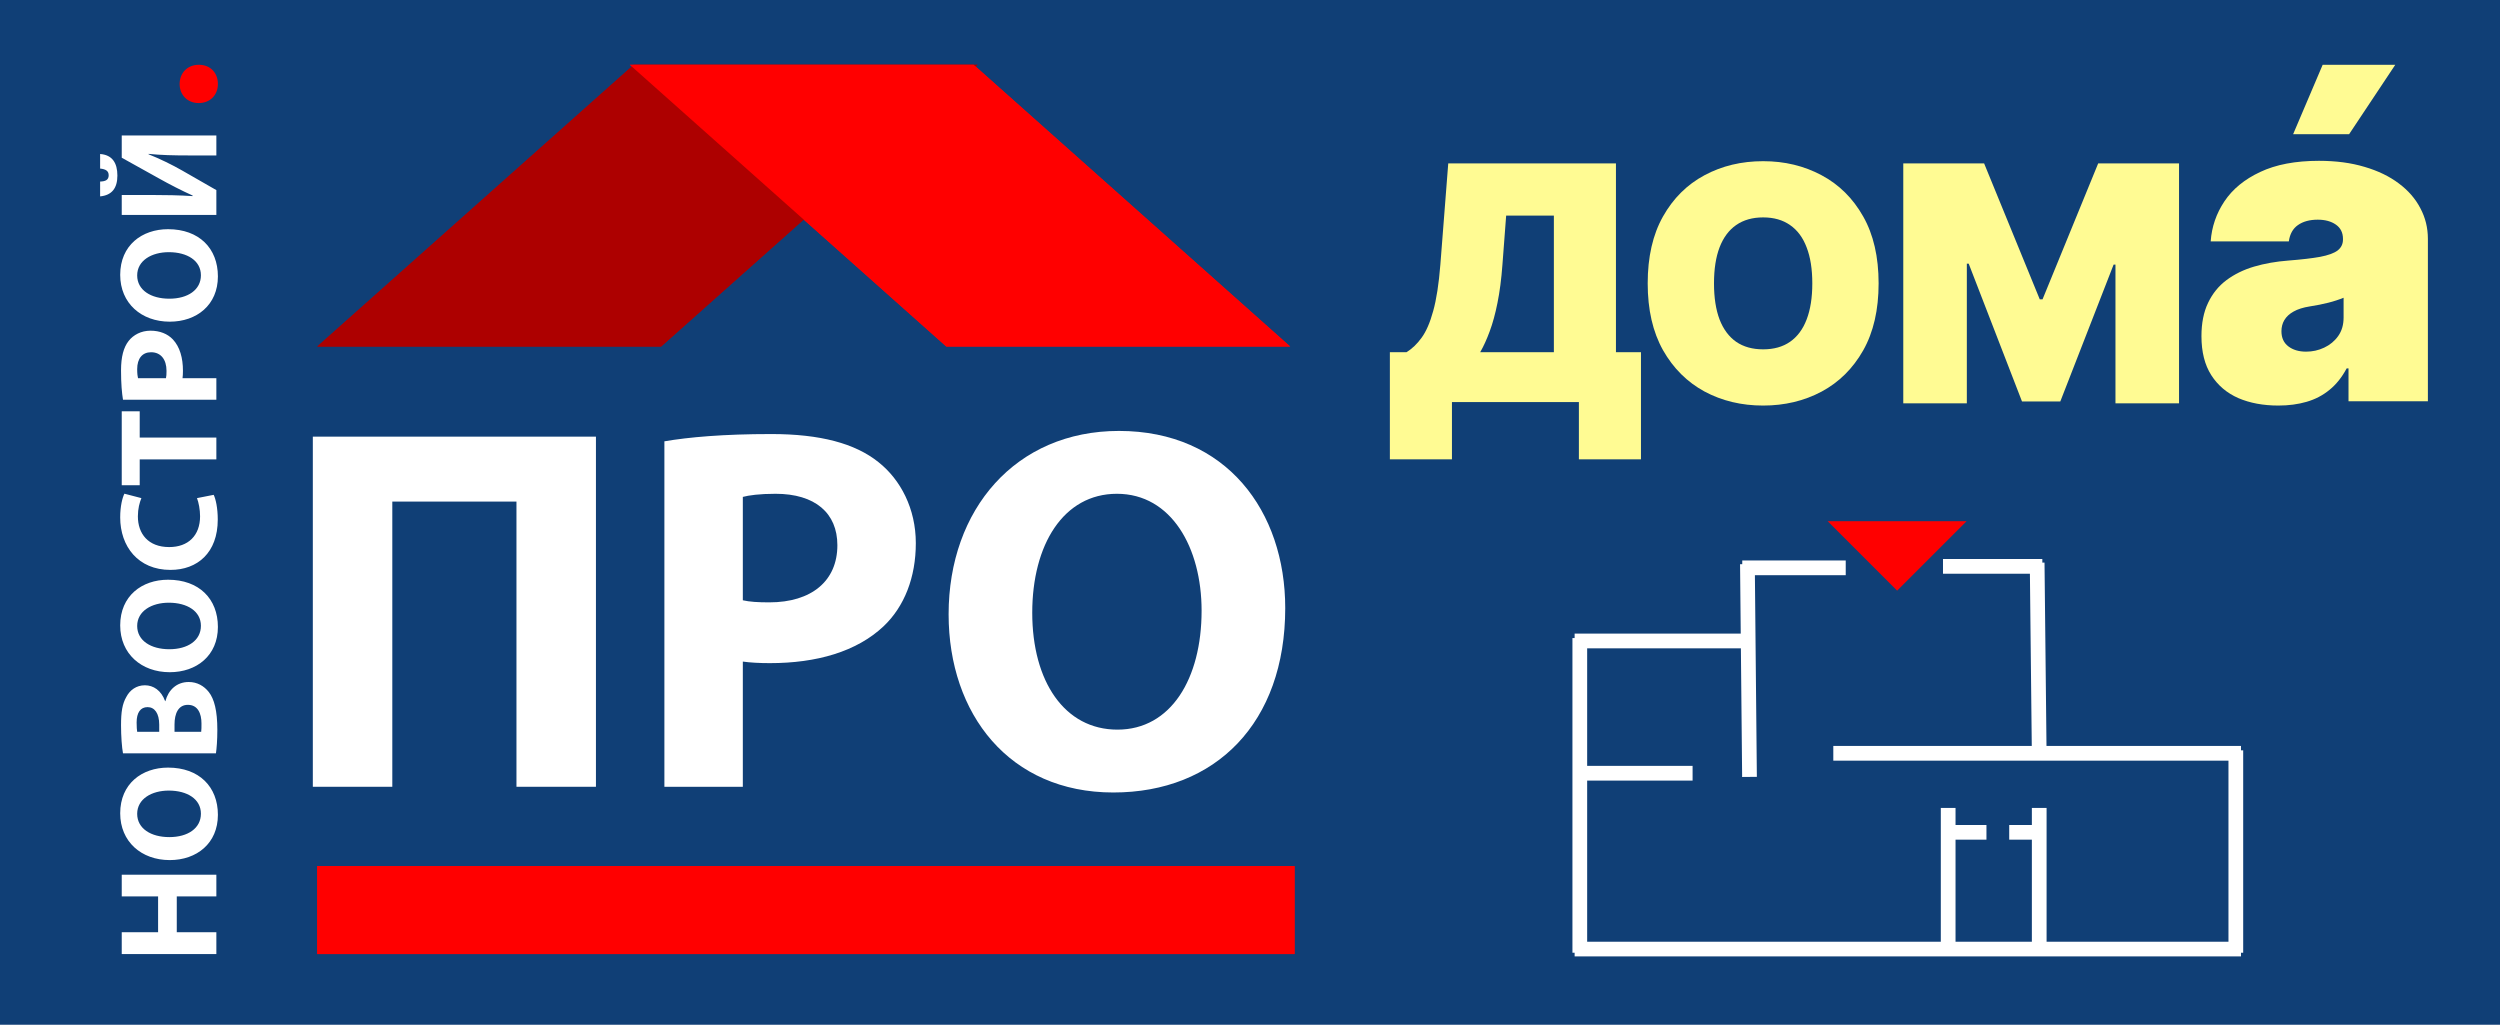 <?xml version="1.0" encoding="UTF-8"?> <svg xmlns="http://www.w3.org/2000/svg" width="849" height="348" viewBox="0 0 849 348" fill="none"><rect width="849" height="348" fill="#F5F5F5"></rect><rect width="849" height="348" fill="#103F76"></rect><path d="M41.342 324H73.476V316.584H60.031V304.419H73.476V297.052H41.342V304.419H53.69V316.584H41.342V324Z" fill="white"></path><path d="M40.818 276.188C40.818 285.834 48.017 292.086 57.647 292.086C66.801 292.086 74 286.415 74 276.721C74 267.173 67.611 260.678 57.075 260.678C48.207 260.678 40.818 266.155 40.818 276.188ZM46.586 276.382C46.586 271.293 51.545 268.482 57.313 268.482C63.559 268.482 68.231 271.341 68.231 276.334C68.231 281.277 63.797 284.283 57.504 284.283C51.259 284.283 46.586 281.374 46.586 276.382Z" fill="white"></path><path d="M73.332 255.841C73.571 254.194 73.809 251.479 73.809 247.844C73.809 241.349 72.76 237.375 70.901 235C69.28 232.964 66.992 231.607 64.083 231.607C59.936 231.607 57.17 234.37 56.169 238.102H56.074C54.739 234.419 52.069 232.722 49.209 232.722C46.3 232.722 44.107 234.37 42.915 236.648C41.533 239.023 41.104 241.786 41.104 246.293C41.104 249.977 41.39 253.903 41.771 255.841H73.332ZM46.586 248.523C46.491 247.893 46.396 246.972 46.396 245.372C46.396 242.028 47.683 240.138 50.114 240.138C52.498 240.138 54.072 242.222 54.072 246.099V248.523H46.586ZM59.268 248.523V246.002C59.268 242.319 60.555 239.362 63.797 239.362C67.182 239.362 68.422 242.319 68.422 245.663C68.422 246.923 68.422 247.796 68.327 248.523H59.268Z" fill="white"></path><path d="M40.818 212.384C40.818 222.03 48.017 228.282 57.647 228.282C66.801 228.282 74 222.611 74 212.918C74 203.369 67.611 196.875 57.075 196.875C48.207 196.875 40.818 202.351 40.818 212.384ZM46.586 212.578C46.586 207.489 51.545 204.678 57.313 204.678C63.559 204.678 68.231 207.538 68.231 212.53C68.231 217.474 63.797 220.479 57.504 220.479C51.259 220.479 46.586 217.57 46.586 212.578Z" fill="white"></path><path d="M66.896 169.161C67.468 170.615 67.945 173.086 67.945 175.316C67.945 181.908 63.893 185.785 57.456 185.785C50.305 185.785 46.825 181.229 46.825 175.364C46.825 172.747 47.397 170.663 48.017 169.161L42.248 167.658C41.581 168.967 40.818 171.875 40.818 175.704C40.818 185.591 46.92 193.54 57.886 193.54C67.039 193.54 73.952 187.724 73.952 176.431C73.952 172.456 73.237 169.403 72.57 168.046L66.896 169.161Z" fill="white"></path><path d="M73.476 156.012V148.596H47.445V139.678H41.342V164.785H47.445V156.012H73.476Z" fill="white"></path><path d="M73.476 135.759V128.441H61.986C62.081 127.762 62.129 126.89 62.129 125.92C62.129 121.558 61.08 117.826 58.744 115.306C56.932 113.367 54.262 112.301 51.116 112.301C47.969 112.301 45.299 113.706 43.678 115.791C41.962 117.972 41.104 121.219 41.104 125.775C41.104 130.283 41.39 133.481 41.771 135.759H73.476ZM46.873 128.441C46.729 127.908 46.586 126.89 46.586 125.387C46.586 121.704 48.35 119.62 51.306 119.62C54.596 119.62 56.551 122.043 56.551 125.969C56.551 127.035 56.503 127.811 56.36 128.441H46.873Z" fill="white"></path><path d="M40.818 93.344C40.818 102.989 48.017 109.241 57.647 109.241C66.801 109.241 74 103.57 74 93.877C74 84.329 67.611 77.834 57.075 77.834C48.207 77.834 40.818 83.311 40.818 93.344ZM46.586 93.537C46.586 88.448 51.545 85.637 57.313 85.637C63.559 85.637 68.231 88.497 68.231 93.489C68.231 98.433 63.797 101.438 57.504 101.438C51.259 101.438 46.586 98.53 46.586 93.537Z" fill="white"></path><path d="M41.342 72.997H73.476V64.563L61.89 57.923C58.505 55.984 54.262 53.9 50.448 52.398V52.252C54.644 52.689 59.03 52.786 63.988 52.786H73.476V46H41.342V53.561L53.976 60.589C57.409 62.528 61.652 64.709 65.418 66.405V66.599C61.127 66.308 56.026 66.211 50.877 66.211H41.342V72.997ZM34 66.696C38.005 66.308 39.864 63.885 39.864 59.62C39.864 55.306 38.1 52.592 34 52.301V57.245C35.859 57.438 36.908 58.02 36.908 59.523C36.908 61.074 35.859 61.607 34 61.655V66.696Z" fill="white"></path><path d="M106.236 148.284V267.188H133.228V170.336H175.391V267.188H202.382V148.284H106.236Z" fill="white"></path><path d="M225.627 267.188H252.265V224.672C254.735 225.025 257.911 225.201 261.439 225.201C277.316 225.201 290.9 221.32 300.074 212.676C307.131 205.972 311.012 196.093 311.012 184.449C311.012 172.806 305.896 162.927 298.31 156.928C290.371 150.577 278.551 147.402 261.968 147.402C245.562 147.402 233.918 148.46 225.627 149.872V267.188ZM252.265 168.748C254.206 168.219 257.911 167.69 263.38 167.69C276.787 167.69 284.373 174.217 284.373 185.155C284.373 197.328 275.552 204.561 261.263 204.561C257.381 204.561 254.559 204.384 252.265 203.855V168.748Z" fill="white"></path><path d="M380.013 146.344C344.906 146.344 322.148 172.982 322.148 208.618C322.148 242.49 342.789 269.129 378.072 269.129C412.826 269.129 436.466 245.489 436.466 206.501C436.466 173.688 416.531 146.344 380.013 146.344ZM379.307 167.69C397.83 167.69 408.063 186.037 408.063 207.383C408.063 230.494 397.654 247.783 379.483 247.783C361.489 247.783 350.551 231.376 350.551 208.089C350.551 184.979 361.136 167.69 379.307 167.69Z" fill="white"></path><rect x="107.732" y="294.099" width="331.901" height="29.901" fill="#FF0000"></rect><path d="M215.216 22H331.989L224.505 117.683H107.732L215.216 22Z" fill="#AD0000"></path><path d="M330.655 22H213.882L321.366 117.683H438.139L330.655 22Z" fill="#FF0000"></path><rect x="107.731" y="294.099" width="331.901" height="29.901" fill="#FF0000"></rect><path d="M215.216 22H331.989L224.505 117.683H107.731L215.216 22Z" fill="#AD0000"></path><path d="M330.655 22H213.881L321.365 117.683H438.139L330.655 22Z" fill="#FF0000"></path><path d="M67.464 35C71.385 35 74 32.26 74 28.535C74 24.67 71.385 22 67.536 22C63.687 22 61 24.741 61 28.535C61 32.26 63.687 35 67.464 35Z" fill="#FF0000"></path><path d="M646.352 55.5H673.811L692.699 101.643H693.652L712.54 55.5H740V136.966H718.413V89.868H717.778L699.683 136.329H686.668L668.573 89.55H667.938V136.966H646.352V55.5Z" fill="#FFFB93"></path><path d="M637.977 96.234C637.977 105.227 636.232 112.813 632.741 118.992C629.251 125.145 624.54 129.813 618.608 132.995C612.677 136.15 606.063 137.728 598.767 137.728C591.418 137.728 584.778 136.137 578.847 132.955C572.942 129.747 568.244 125.067 564.753 118.913C561.289 112.734 559.557 105.174 559.557 96.234C559.557 87.24 561.289 79.667 564.753 73.514C568.244 67.335 572.942 62.667 578.847 59.512C584.778 56.33 591.418 54.739 598.767 54.739C606.063 54.739 612.677 56.33 618.608 59.512C624.54 62.667 629.251 67.335 632.741 73.514C636.232 79.667 637.977 87.24 637.977 96.234ZM615.459 96.234C615.459 91.395 614.816 87.319 613.53 84.006C612.27 80.667 610.393 78.142 607.9 76.433C605.433 74.698 602.389 73.83 598.767 73.83C595.145 73.83 592.087 74.698 589.594 76.433C587.127 78.142 585.251 80.667 583.965 84.006C582.705 87.319 582.075 91.395 582.075 96.234C582.075 101.072 582.705 105.161 583.965 108.5C585.251 111.814 587.127 114.338 589.594 116.074C592.087 117.783 595.145 118.637 598.767 118.637C602.389 118.637 605.433 117.783 607.9 116.074C610.393 114.338 612.27 111.814 613.53 108.5C614.816 105.161 615.459 101.072 615.459 96.234Z" fill="#FFFB93"></path><path d="M472 156V119.598H477.664C479.552 118.438 481.256 116.802 482.777 114.692C484.324 112.582 485.635 109.562 486.71 105.631C487.812 101.701 488.625 96.439 489.149 89.844L491.824 55.5H548.777V119.598H557.273V156H536.191V136.533H493.082V156H472ZM502.679 119.598H527.695V73.226H511.49L510.231 89.844C509.864 94.803 509.3 99.142 508.54 102.862C507.806 106.555 506.927 109.773 505.905 112.516C504.908 115.233 503.833 117.594 502.679 119.598Z" fill="#FFFB93"></path><path d="M773.733 137.727C768.614 137.727 764.086 136.886 760.151 135.202C756.25 133.484 753.186 130.889 750.957 127.417C748.728 123.945 747.613 119.527 747.613 114.161C747.613 109.742 748.362 105.972 749.86 102.851C751.357 99.695 753.447 97.118 756.128 95.119C758.81 93.12 761.927 91.594 765.479 90.542C769.067 89.49 772.932 88.806 777.077 88.491C781.569 88.14 785.174 87.719 787.891 87.228C790.642 86.702 792.627 85.983 793.846 85.071C795.065 84.124 795.674 82.88 795.674 81.337V81.126C795.674 79.022 794.873 77.409 793.271 76.287C791.669 75.164 789.614 74.603 787.107 74.603C784.356 74.603 782.109 75.217 780.368 76.444C778.661 77.637 777.634 79.478 777.286 81.968H750.748C751.096 77.058 752.646 72.534 755.397 68.396C758.183 64.223 762.241 60.891 767.569 58.401C772.898 55.877 779.55 54.614 787.525 54.614C793.271 54.614 798.426 55.298 802.988 56.666C807.55 57.998 811.434 59.874 814.638 62.294C817.842 64.679 820.28 67.484 821.951 70.711C823.658 73.902 824.511 77.374 824.511 81.126V136.269H797.555V125.102H796.928C795.326 128.118 793.376 130.556 791.077 132.414C788.813 134.273 786.219 135.623 783.293 136.465C780.403 137.306 777.216 137.727 773.733 137.727ZM783.137 119.421C785.331 119.421 787.386 118.965 789.301 118.054C791.251 117.142 792.836 115.827 794.055 114.108C795.274 112.39 795.883 110.303 795.883 107.849V101.115C795.117 101.431 794.299 101.729 793.428 102.01C792.592 102.29 791.687 102.553 790.712 102.799C789.771 103.044 788.761 103.272 787.682 103.483C786.637 103.693 785.54 103.886 784.39 104.061C782.162 104.412 780.333 104.99 778.905 105.797C777.512 106.569 776.467 107.533 775.771 108.69C775.109 109.812 774.778 111.075 774.778 112.478C774.778 114.722 775.562 116.44 777.129 117.633C778.696 118.825 780.699 119.421 783.137 119.421ZM778.749 45.566L788.779 22H813.436L797.764 45.566H778.749Z" fill="#FFFB93"></path><path d="M693.574 191.06L694.317 191.051L694.988 253.316H761.044V254.812H761.786V323.558H761.043V324.802H534.743V323.557H534V216.679H534.741V215.182H591.156L590.927 191.605L591.67 191.598V190.344H626.81V195.344H595.964L596.629 263.812L594.129 263.837L591.63 263.861L591.205 220.182H539V260.091H574.803V265.091H539V319.802H659.098V274.383H664.098V280.162H674.6V285.162H664.098V319.802H690.021V285.162H682.33V280.162H690.021V274.383H695.021V319.802H756.786V258.316H622.592V253.316H689.988L689.357 194.842H659.841V189.842H693.574V191.06Z" fill="white"></path><path d="M620.682 177L667.855 177L644.269 200.587L620.682 177Z" fill="#FF0000"></path></svg> 